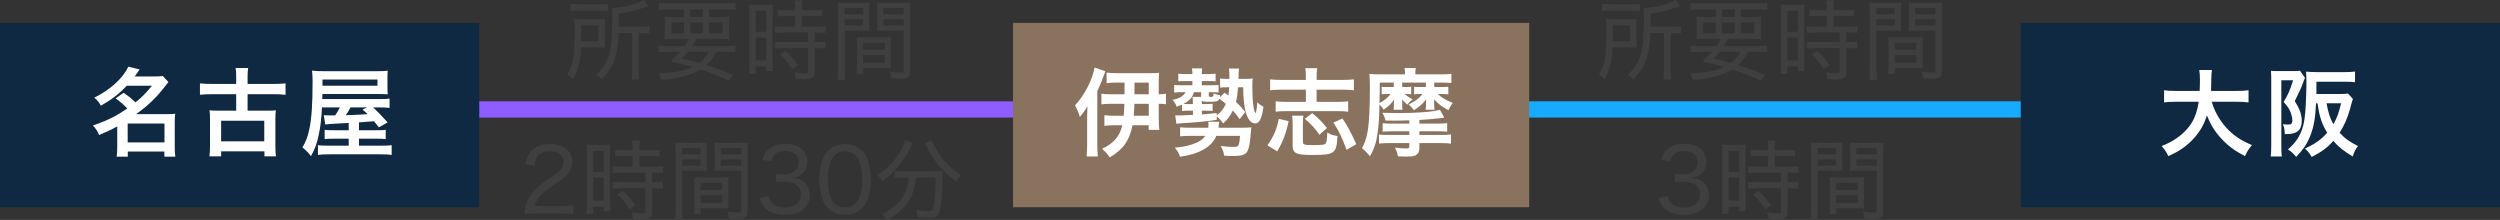<?xml version="1.0" encoding="UTF-8"?>
<svg id="_レイヤー_2" data-name="レイヤー 2" xmlns="http://www.w3.org/2000/svg" width="339.064" height="29.83" viewBox="0 0 339.064 29.83">
  <rect x="0" y="0" width="339.064" height="29.83" fill="#333333" stroke="none"/>
  <defs>
    <style>
      .cls-1 {
        fill: #3f3f3f;
      }

      .cls-2 {
        fill: #102942;
      }

      .cls-3 {
        fill: #fff;
      }

      .cls-4 {
        fill: #89725e;
      }

      .cls-5 {
        stroke: #8e5cff;
      }

      .cls-5, .cls-6 {
        fill: none;
        stroke-miterlimit: 10;
        stroke-width: 2.205px;
      }

      .cls-6 {
        stroke: #17aaff;
      }
    </style>
  </defs>
  <g id="_レイヤー_1-2" data-name="レイヤー 1">
    <line class="cls-5" x1="62.591" y1="14.842" x2="155.526" y2="14.842"/>
    <line class="cls-6" x1="199.18" y1="14.842" x2="292.115" y2="14.842"/>
    <rect class="cls-2" y="3.103" width="65" height="25"/>
    <rect class="cls-2" x="274.064" y="3.103" width="65" height="25"/>
    <rect class="cls-4" x="137.394" y="3.103" width="70" height="25"/>
    <g>
      <path class="cls-1" d="M82.02,5.565c0,.432.012.6.036.899-.192-.012-.276-.024-.336-.024h-.264l-.517-.012h-2.158c-.096,1.991-.372,3.07-1.092,4.317-.264-.3-.468-.456-.768-.624.815-1.307,1.031-2.566,1.031-5.937,0-.803-.012-1.187-.06-1.607.396.036.695.048,1.26.048h1.751c.527,0,.803-.012,1.151-.048-.024.252-.036.563-.036.947v2.039ZM77.354.516c.349.06.648.072,1.199.072h2.771c.612,0,.888-.012,1.176-.06v.959c-.275-.048-.588-.06-1.14-.06h-2.854c-.479,0-.815.024-1.151.06v-.972ZM81.144,5.613v-2.195h-2.326v1.164c0,.576,0,.684-.013,1.031h2.339ZM83.914,4.474c-.071,1.631-.239,2.674-.588,3.634-.359,1.02-.815,1.727-1.751,2.687-.239-.3-.419-.479-.72-.684.888-.828,1.344-1.499,1.668-2.458.359-1.091.516-2.591.516-5.085,0-.732-.013-1.104-.048-1.487,1.283,0,3.466-.54,4.377-1.08l.552.852c-.18.048-.264.072-.504.156-1.271.432-2.11.636-3.478.84v1.763h2.998c.504,0,.804-.012,1.128-.072v.996c-.336-.048-.624-.06-1.068-.06h-.348v5.049c0,.611.013.887.072,1.247h-1.043c.048-.348.071-.671.071-1.259v-5.037h-1.835Z"/>
      <path class="cls-1" d="M92.868,6.237c.275-.384.396-.588.588-.972h-1.932c-.671,0-1.067.012-1.391.048.035-.324.048-.587.048-1.079v-.864c0-.503-.013-.792-.048-1.127.348.048.755.06,1.307.06h1.344v-1.031h-2.063c-.611,0-.971.012-1.354.06V.396c.336.048.731.072,1.403.072h7.592c.684,0,1.079-.024,1.391-.072v.936c-.384-.048-.731-.06-1.343-.06h-2.243v1.031h1.451c.576,0,.96-.012,1.308-.06-.036.312-.048.6-.048,1.127v.852c0,.564.012.792.048,1.091-.3-.036-.684-.048-1.367-.048h-3.095c-.264.456-.359.612-.6.972h4.533c.648,0,1.02-.024,1.344-.072v.924c-.372-.036-.768-.06-1.344-.06h-1.247c-.372.768-.743,1.259-1.355,1.799,1.5.48,2.363.792,3.694,1.355l-.636.779c-1.343-.647-2.135-.971-3.838-1.547-1.392.839-2.818,1.211-5.312,1.403-.097-.312-.192-.503-.408-.875,2.003-.036,3.43-.3,4.617-.875-.959-.264-1.739-.456-2.95-.731.552-.492.779-.72,1.283-1.307h-1.547c-.576,0-.983.024-1.355.06v-.924c.324.048.72.072,1.355.072h2.171ZM91.069,3.034v1.5h1.715v-1.5h-1.715ZM93.288,7.028c-.276.348-.408.492-.816.912,1.14.264,1.523.359,2.352.6.6-.432,1.02-.912,1.307-1.511h-2.842ZM93.611,2.303h1.728v-1.031h-1.728v1.031ZM93.611,4.534h1.728v-1.5h-1.728v1.5ZM96.166,4.534h1.823v-1.5h-1.823v1.5Z"/>
      <path class="cls-1" d="M101.642,1.787c0-.492-.012-.852-.048-1.164q.24.024,1.092.036h1.055c.6,0,.792-.012,1.067-.036-.035.276-.035.468-.035,1.176v6.656c0,.6.012.911.035,1.175h-.887v-.612h-1.439v.996h-.912c.049-.372.072-.78.072-1.319V1.787ZM102.493,4.306h1.428V1.463h-1.428v2.842ZM102.493,8.204h1.428v-3.118h-1.428v3.118ZM106.655,2.171c-.42,0-.899.024-1.188.06v-.924c.312.048.672.072,1.163.072h1.212v-.372c0-.372-.024-.635-.072-.947h1.056c-.049.288-.072.563-.072.947v.372h1.583c.492,0,.852-.024,1.163-.072v.924c-.3-.036-.695-.06-1.151-.06h-1.595v1.439h1.979c.54,0,.936-.024,1.235-.072v.936c-.336-.048-.647-.072-1.163-.072h-.324v1.307h.3c.54,0,.876-.024,1.164-.072v.959c-.324-.048-.66-.072-1.164-.072h-.3v3.178c0,.852-.3,1.056-1.511,1.056-.192,0-.276,0-1.056-.036-.023-.372-.084-.636-.204-.923.396.072.96.132,1.332.132.468,0,.539-.048.539-.312v-3.094h-3.238c-.443,0-.863.024-1.223.072v-.959c.287.048.659.072,1.235.072h3.226v-1.307h-3.226c-.504,0-.852.024-1.235.072v-.936c.3.048.707.072,1.235.072h1.487v-1.439h-1.188ZM107.459,9.391c-.576-.864-.984-1.355-1.632-1.991l.708-.503c.672.635,1.104,1.127,1.679,1.931l-.755.564Z"/>
      <path class="cls-1" d="M114.553,9.451c0,.684.024,1.067.072,1.379h-1.031c.048-.336.072-.708.072-1.391V1.679c0-.6-.013-.948-.048-1.332.335.036.647.048,1.247.048h1.835c.6,0,.888-.012,1.224-.048-.024.36-.036.672-.036,1.14v1.595c0,.492.012.779.036,1.091-.336-.024-.708-.036-1.188-.036h-2.184v5.313ZM114.553,1.931h2.507v-.84h-2.507v.84ZM114.553,3.466h2.507v-.852h-2.507v.852ZM120.814,8.191c0,.456.013.768.036,1.08-.372-.024-.695-.036-1.199-.036h-2.591v.792h-.899c.048-.335.061-.66.061-1.151v-2.746c0-.42-.013-.756-.036-1.104.348.036.647.048,1.175.048h2.327c.527,0,.815-.012,1.163-.048-.023.324-.036.647-.036,1.104v2.062ZM117.06,6.752h2.927v-.959h-2.927v.959ZM117.06,8.515h2.927v-1.043h-2.927v1.043ZM123.44,9.583c0,.863-.276,1.091-1.355,1.091-.252,0-.924-.024-1.163-.036-.061-.396-.12-.612-.252-.923.575.072,1.067.12,1.319.12.479,0,.575-.06.575-.335v-5.361h-2.435c-.468,0-.875.012-1.188.036.024-.336.036-.636.036-1.091v-1.595c0-.42-.012-.78-.036-1.14.336.036.624.048,1.224.048h2.075c.623,0,.911-.012,1.259-.048-.048.48-.06.78-.06,1.319v7.916ZM119.807,1.931h2.758v-.84h-2.758v.84ZM119.807,3.466h2.758v-.852h-2.758v.852Z"/>
      <path class="cls-1" d="M72.499,28.955c-.803,0-.995.012-1.391.048.12-.911.155-1.104.336-1.559.312-.792.815-1.475,1.583-2.147.396-.348.684-.551,1.871-1.355,1.139-.768,1.535-1.283,1.535-2.003,0-.875-.732-1.427-1.871-1.427-.78,0-1.344.252-1.691.755-.216.312-.312.6-.407,1.188l-1.212-.18c.168-.864.372-1.319.779-1.787.564-.636,1.416-.959,2.519-.959,1.871,0,3.083.947,3.083,2.411,0,.563-.204,1.127-.563,1.559-.384.48-.684.72-2.052,1.631-1.583,1.055-2.194,1.739-2.506,2.806h3.706c.635,0,1.127-.024,1.547-.084v1.164c-.516-.048-.924-.06-1.571-.06h-3.694Z"/>
      <path class="cls-1" d="M79.604,20.787c0-.492-.012-.852-.048-1.164q.24.024,1.092.036h1.055c.6,0,.792-.012,1.067-.036-.035.276-.035.468-.035,1.176v6.656c0,.6.012.911.035,1.175h-.887v-.612h-1.439v.996h-.912c.049-.372.072-.78.072-1.319v-6.908ZM80.455,23.306h1.428v-2.842h-1.428v2.842ZM80.455,27.204h1.428v-3.118h-1.428v3.118ZM84.617,21.171c-.42,0-.899.024-1.188.06v-.924c.312.048.672.072,1.163.072h1.212v-.372c0-.372-.024-.635-.072-.947h1.056c-.049.288-.072.563-.072.947v.372h1.583c.492,0,.852-.024,1.163-.072v.924c-.3-.036-.695-.06-1.151-.06h-1.595v1.439h1.979c.54,0,.936-.024,1.235-.072v.936c-.336-.048-.647-.072-1.163-.072h-.324v1.307h.3c.54,0,.876-.024,1.164-.072v.959c-.324-.048-.66-.072-1.164-.072h-.3v3.178c0,.852-.3,1.056-1.511,1.056-.192,0-.276,0-1.056-.036-.023-.372-.084-.636-.204-.923.396.072.96.132,1.332.132.468,0,.539-.048.539-.312v-3.094h-3.238c-.443,0-.863.024-1.223.072v-.959c.287.048.659.072,1.235.072h3.226v-1.307h-3.226c-.504,0-.852.024-1.235.072v-.936c.3.048.707.072,1.235.072h1.487v-1.439h-1.188ZM85.421,28.391c-.576-.864-.984-1.355-1.632-1.991l.708-.503c.672.635,1.104,1.127,1.679,1.931l-.755.564Z"/>
      <path class="cls-1" d="M92.515,28.451c0,.684.024,1.067.072,1.379h-1.031c.048-.336.072-.708.072-1.391v-7.76c0-.6-.013-.948-.048-1.332.335.036.647.048,1.247.048h1.835c.6,0,.888-.012,1.224-.048-.024.36-.036.672-.036,1.14v1.595c0,.492.012.779.036,1.091-.336-.024-.708-.036-1.188-.036h-2.184v5.313ZM92.515,20.931h2.507v-.84h-2.507v.84ZM92.515,22.466h2.507v-.852h-2.507v.852ZM98.775,27.191c0,.456.013.768.036,1.08-.372-.024-.695-.036-1.199-.036h-2.591v.792h-.899c.048-.335.061-.66.061-1.151v-2.746c0-.42-.013-.756-.036-1.104.348.036.647.048,1.175.048h2.327c.527,0,.815-.012,1.163-.048-.023.324-.036.647-.036,1.104v2.062ZM95.022,25.752h2.927v-.959h-2.927v.959ZM95.022,27.515h2.927v-1.043h-2.927v1.043ZM101.402,28.583c0,.863-.276,1.091-1.355,1.091-.252,0-.924-.024-1.163-.036-.061-.396-.12-.612-.252-.923.575.072,1.067.12,1.319.12.479,0,.575-.06.575-.335v-5.361h-2.435c-.468,0-.875.012-1.188.036.024-.336.036-.636.036-1.091v-1.595c0-.42-.012-.78-.036-1.14.336.036.624.048,1.224.048h2.075c.623,0,.911-.012,1.259-.048-.048.48-.06.78-.06,1.319v7.916ZM97.769,20.931h2.758v-.84h-2.758v.84ZM97.769,22.466h2.758v-.852h-2.758v.852Z"/>
      <path class="cls-1" d="M104.239,26.616c.18.6.336.84.684,1.092.408.3.911.443,1.523.443,1.331,0,2.171-.684,2.171-1.775,0-1.151-.815-1.751-2.363-1.751-.359,0-.659.024-1.02.072v-1.103c.288.036.6.06.948.06.768,0,1.319-.167,1.69-.527.288-.288.456-.696.456-1.151,0-.936-.684-1.5-1.847-1.5-.72,0-1.212.204-1.535.624-.168.204-.252.396-.372.815l-1.199-.252c.216-.647.371-.936.707-1.283.564-.576,1.403-.875,2.459-.875,1.799,0,2.962.947,2.962,2.411,0,.731-.3,1.379-.839,1.763-.3.216-.552.312-1.128.432.828.108,1.296.312,1.703.755.384.42.576.948.576,1.643,0,.66-.252,1.295-.696,1.727-.6.588-1.522.899-2.662.899-1.271,0-2.207-.348-2.794-1.019-.276-.324-.42-.6-.636-1.224l1.211-.276Z"/>
      <path class="cls-1" d="M112.315,28.235c-.336-.336-.588-.72-.731-1.127-.312-.839-.468-1.787-.468-2.758,0-1.283.275-2.579.707-3.274.601-1.007,1.56-1.535,2.795-1.535.924,0,1.728.312,2.291.888.336.336.588.731.731,1.127.312.839.468,1.775.468,2.782,0,1.439-.324,2.747-.852,3.49-.624.864-1.512,1.295-2.663,1.295-.923,0-1.69-.3-2.278-.888ZM113.143,21.135c-.251.276-.432.576-.527.888-.228.696-.348,1.487-.348,2.339,0,1.079.228,2.23.552,2.77.407.672,1.007,1.008,1.787,1.008.575,0,1.079-.192,1.427-.552.252-.264.456-.588.563-.948.24-.719.349-1.475.349-2.314,0-1.02-.216-2.171-.517-2.723-.384-.72-.995-1.079-1.835-1.079-.611,0-1.079.192-1.451.611Z"/>
      <path class="cls-1" d="M123.81,19.396c-.108.156-.181.276-.336.611-.888,1.835-2.111,3.322-3.778,4.558-.168-.288-.372-.528-.684-.804,1.463-.983,2.482-2.086,3.25-3.49.288-.54.433-.899.492-1.248l1.056.372ZM122.526,24.085c-.456,0-.84.024-1.176.072v-.983c.336.036.72.06,1.176.06h4.089c.552,0,.912-.012,1.26-.06-.036.228-.036.3-.036.875-.023,2.471-.228,4.366-.539,4.953-.217.408-.54.54-1.344.54-.359,0-.768-.024-1.476-.084-.048-.372-.096-.6-.239-1.008.647.132,1.199.192,1.631.192.516,0,.6-.072.731-.695.168-.78.276-2.207.276-3.862h-2.663c-.048.611-.084.815-.168,1.211-.468,2.027-1.643,3.442-3.802,4.534-.18-.324-.312-.504-.623-.815,1.415-.624,2.422-1.487,2.986-2.555.396-.731.563-1.355.647-2.375h-.731ZM126.399,19.048c.097.324.204.564.468,1.02.852,1.535,1.884,2.626,3.467,3.658-.252.252-.432.492-.66.887-1.823-1.343-2.975-2.71-3.958-4.689-.096-.192-.191-.372-.264-.492l.947-.384Z"/>
    </g>
    <g>
      <path class="cls-1" d="M221.945,5.565c0,.432.012.6.036.899-.192-.012-.276-.024-.336-.024h-.264l-.516-.012h-2.159c-.096,1.991-.372,3.07-1.091,4.317-.264-.3-.468-.456-.768-.624.815-1.307,1.031-2.566,1.031-5.937,0-.803-.012-1.187-.06-1.607.396.036.695.048,1.259.048h1.751c.528,0,.803-.012,1.151-.048-.024.252-.036.563-.036.947v2.039ZM217.28.516c.348.06.648.072,1.199.072h2.771c.612,0,.888-.012,1.176-.06v.959c-.276-.048-.588-.06-1.14-.06h-2.854c-.479,0-.815.024-1.151.06v-.972ZM221.07,5.613v-2.195h-2.327v1.164c0,.576,0,.684-.012,1.031h2.339ZM223.84,4.474c-.072,1.631-.24,2.674-.588,3.634-.359,1.02-.815,1.727-1.751,2.687-.24-.3-.419-.479-.72-.684.888-.828,1.344-1.499,1.667-2.458.36-1.091.516-2.591.516-5.085,0-.732-.012-1.104-.048-1.487,1.283,0,3.466-.54,4.377-1.08l.552.852c-.18.048-.264.072-.504.156-1.271.432-2.111.636-3.478.84v1.763h2.999c.503,0,.803-.012,1.127-.072v.996c-.336-.048-.624-.06-1.068-.06h-.348v5.049c0,.611.012.887.072,1.247h-1.043c.048-.348.072-.671.072-1.259v-5.037h-1.835Z"/>
      <path class="cls-1" d="M232.794,6.237c.276-.384.396-.588.588-.972h-1.931c-.671,0-1.067.012-1.391.048.036-.324.048-.587.048-1.079v-.864c0-.503-.012-.792-.048-1.127.348.048.755.06,1.307.06h1.343v-1.031h-2.063c-.611,0-.971.012-1.355.06V.396c.336.048.731.072,1.403.072h7.592c.684,0,1.079-.024,1.391-.072v.936c-.384-.048-.731-.06-1.343-.06h-2.243v1.031h1.451c.576,0,.959-.012,1.307-.06-.036.312-.048.6-.048,1.127v.852c0,.564.012.792.048,1.091-.3-.036-.684-.048-1.367-.048h-3.094c-.264.456-.36.612-.6.972h4.533c.648,0,1.02-.024,1.343-.072v.924c-.372-.036-.768-.06-1.343-.06h-1.247c-.372.768-.744,1.259-1.355,1.799,1.5.48,2.363.792,3.694,1.355l-.636.779c-1.343-.647-2.135-.971-3.838-1.547-1.392.839-2.818,1.211-5.313,1.403-.096-.312-.192-.503-.408-.875,2.003-.036,3.43-.3,4.618-.875-.959-.264-1.739-.456-2.95-.731.552-.492.779-.72,1.283-1.307h-1.547c-.576,0-.983.024-1.355.06v-.924c.324.048.719.072,1.355.072h2.171ZM230.995,3.034v1.5h1.715v-1.5h-1.715ZM233.214,7.028c-.276.348-.408.492-.816.912,1.14.264,1.523.359,2.351.6.6-.432,1.02-.912,1.307-1.511h-2.842ZM233.538,2.303h1.727v-1.031h-1.727v1.031ZM233.538,4.534h1.727v-1.5h-1.727v1.5ZM236.092,4.534h1.823v-1.5h-1.823v1.5Z"/>
      <path class="cls-1" d="M241.568,1.787c0-.492-.012-.852-.048-1.164q.24.024,1.091.036h1.055c.6,0,.792-.012,1.067-.036-.036.276-.036.468-.036,1.176v6.656c0,.6.012.911.036,1.175h-.887v-.612h-1.439v.996h-.912c.048-.372.072-.78.072-1.319V1.787ZM242.419,4.306h1.427V1.463h-1.427v2.842ZM242.419,8.204h1.427v-3.118h-1.427v3.118ZM246.581,2.171c-.42,0-.899.024-1.188.06v-.924c.312.048.672.072,1.164.072h1.211v-.372c0-.372-.024-.635-.072-.947h1.056c-.048.288-.072.563-.072.947v.372h1.583c.492,0,.852-.024,1.163-.072v.924c-.3-.036-.695-.06-1.151-.06h-1.595v1.439h1.979c.54,0,.936-.024,1.235-.072v.936c-.336-.048-.647-.072-1.163-.072h-.324v1.307h.3c.54,0,.875-.024,1.164-.072v.959c-.324-.048-.66-.072-1.164-.072h-.3v3.178c0,.852-.3,1.056-1.511,1.056-.192,0-.276,0-1.055-.036-.024-.372-.084-.636-.204-.923.396.072.959.132,1.332.132.468,0,.54-.048.54-.312v-3.094h-3.238c-.444,0-.863.024-1.223.072v-.959c.288.048.66.072,1.235.072h3.226v-1.307h-3.226c-.504,0-.852.024-1.235.072v-.936c.3.048.708.072,1.235.072h1.487v-1.439h-1.188ZM247.385,9.391c-.576-.864-.984-1.355-1.631-1.991l.708-.503c.672.635,1.104,1.127,1.679,1.931l-.755.564Z"/>
      <path class="cls-1" d="M254.479,9.451c0,.684.024,1.067.072,1.379h-1.031c.048-.336.072-.708.072-1.391V1.679c0-.6-.012-.948-.048-1.332.335.036.647.048,1.247.048h1.835c.6,0,.888-.012,1.224-.048-.024.36-.036.672-.036,1.14v1.595c0,.492.012.779.036,1.091-.336-.024-.708-.036-1.188-.036h-2.183v5.313ZM254.479,1.931h2.507v-.84h-2.507v.84ZM254.479,3.466h2.507v-.852h-2.507v.852ZM260.74,8.191c0,.456.012.768.036,1.08-.372-.024-.696-.036-1.199-.036h-2.591v.792h-.899c.048-.335.06-.66.06-1.151v-2.746c0-.42-.012-.756-.036-1.104.348.036.647.048,1.175.048h2.327c.528,0,.816-.012,1.164-.048-.024.324-.036.647-.036,1.104v2.062ZM256.986,6.752h2.926v-.959h-2.926v.959ZM256.986,8.515h2.926v-1.043h-2.926v1.043ZM263.366,9.583c0,.863-.276,1.091-1.355,1.091-.252,0-.924-.024-1.164-.036-.06-.396-.12-.612-.252-.923.576.072,1.067.12,1.319.12.48,0,.576-.06.576-.335v-5.361h-2.435c-.468,0-.875.012-1.188.036.024-.336.036-.636.036-1.091v-1.595c0-.42-.012-.78-.036-1.14.336.036.624.048,1.224.048h2.075c.624,0,.912-.012,1.259-.048-.048.48-.06.78-.06,1.319v7.916ZM259.732,1.931h2.758v-.84h-2.758v.84ZM259.732,3.466h2.758v-.852h-2.758v.852Z"/>
      <path class="cls-1" d="M226.166,26.616c.18.6.335.84.684,1.092.408.3.911.443,1.523.443,1.332,0,2.171-.684,2.171-1.775,0-1.151-.815-1.751-2.363-1.751-.36,0-.66.024-1.02.072v-1.103c.288.036.6.06.948.06.768,0,1.319-.167,1.691-.527.288-.288.456-.696.456-1.151,0-.936-.684-1.5-1.847-1.5-.72,0-1.211.204-1.535.624-.168.204-.252.396-.372.815l-1.199-.252c.216-.647.372-.936.708-1.283.564-.576,1.403-.875,2.459-.875,1.799,0,2.962.947,2.962,2.411,0,.731-.3,1.379-.839,1.763-.3.216-.552.312-1.127.432.828.108,1.295.312,1.703.755.384.42.576.948.576,1.643,0,.66-.252,1.295-.696,1.727-.6.588-1.523.899-2.662.899-1.271,0-2.207-.348-2.794-1.019-.276-.324-.42-.6-.636-1.224l1.211-.276Z"/>
      <path class="cls-1" d="M233.606,20.787c0-.492-.012-.852-.048-1.164q.24.024,1.092.036h1.055c.6,0,.792-.012,1.067-.036-.036.276-.036.468-.036,1.176v6.656c0,.6.012.911.036,1.175h-.887v-.612h-1.439v.996h-.912c.048-.372.072-.78.072-1.319v-6.908ZM234.457,23.306h1.427v-2.842h-1.427v2.842ZM234.457,27.204h1.427v-3.118h-1.427v3.118ZM238.619,21.171c-.42,0-.899.024-1.188.06v-.924c.312.048.672.072,1.164.072h1.211v-.372c0-.372-.024-.635-.072-.947h1.056c-.048.288-.072.563-.072.947v.372h1.583c.492,0,.851-.024,1.163-.072v.924c-.3-.036-.696-.06-1.151-.06h-1.595v1.439h1.979c.54,0,.936-.024,1.235-.072v.936c-.336-.048-.647-.072-1.164-.072h-.324v1.307h.3c.54,0,.875-.024,1.164-.072v.959c-.324-.048-.66-.072-1.164-.072h-.3v3.178c0,.852-.3,1.056-1.511,1.056-.192,0-.275,0-1.055-.036-.024-.372-.084-.636-.204-.923.396.072.959.132,1.332.132.468,0,.54-.048.54-.312v-3.094h-3.238c-.444,0-.863.024-1.223.072v-.959c.288.048.66.072,1.235.072h3.226v-1.307h-3.226c-.504,0-.852.024-1.235.072v-.936c.3.048.708.072,1.235.072h1.487v-1.439h-1.188ZM239.422,28.391c-.576-.864-.984-1.355-1.631-1.991l.708-.503c.672.635,1.104,1.127,1.679,1.931l-.755.564Z"/>
      <path class="cls-1" d="M246.517,28.451c0,.684.024,1.067.072,1.379h-1.032c.048-.336.072-.708.072-1.391v-7.76c0-.6-.012-.948-.048-1.332.335.036.647.048,1.247.048h1.835c.6,0,.888-.012,1.224-.048-.024.36-.036.672-.036,1.14v1.595c0,.492.012.779.036,1.091-.336-.024-.708-.036-1.188-.036h-2.183v5.313ZM246.517,20.931h2.506v-.84h-2.506v.84ZM246.517,22.466h2.506v-.852h-2.506v.852ZM252.777,27.191c0,.456.012.768.036,1.08-.372-.024-.696-.036-1.199-.036h-2.591v.792h-.899c.048-.335.06-.66.06-1.151v-2.746c0-.42-.012-.756-.036-1.104.348.036.647.048,1.175.048h2.327c.528,0,.815-.012,1.164-.048-.024.324-.036.647-.036,1.104v2.062ZM249.023,25.752h2.926v-.959h-2.926v.959ZM249.023,27.515h2.926v-1.043h-2.926v1.043ZM255.404,28.583c0,.863-.276,1.091-1.355,1.091-.252,0-.924-.024-1.164-.036-.06-.396-.12-.612-.252-.923.576.072,1.067.12,1.319.12.48,0,.576-.06.576-.335v-5.361h-2.435c-.468,0-.875.012-1.188.036.024-.336.036-.636.036-1.091v-1.595c0-.42-.012-.78-.036-1.14.336.036.624.048,1.224.048h2.075c.624,0,.912-.012,1.259-.048-.048.48-.06.78-.06,1.319v7.916ZM251.77,20.931h2.758v-.84h-2.758v.84ZM251.77,22.466h2.758v-.852h-2.758v.852Z"/>
    </g>
    <g>
      <path class="cls-3" d="M149.914,9.667q-.052.13-.221.611c-.221.624-.442,1.157-.871,2.08v7.28c0,.637.026,1.118.078,1.586h-1.534c.052-.507.078-.975.078-1.599v-3.758c0-.402.013-.923.039-1.456-.26.468-.637.988-1.027,1.443-.169-.572-.364-1.027-.663-1.561,1.261-1.325,2.392-3.51,2.652-5.135l1.469.507ZM152.514,12.788v-1.586h-1.131c-.455,0-.949.026-1.3.078v-1.43c.429.052.845.077,1.521.077h4.329c.585,0,.975-.013,1.274-.052-.039.286-.052.754-.052,1.261v1.651c.468,0,.65-.013.975-.078v1.431c-.325-.053-.585-.065-.975-.065v2.002c0,.599.026,1.079.078,1.534h-1.443v-.624h-2.197c-.403,2.08-1.248,3.276-3.081,4.355-.325-.468-.559-.741-1.04-1.157,1.586-.754,2.392-1.703,2.743-3.198h-1.118c-.52,0-.988.026-1.313.078v-1.443c.377.053.78.078,1.274.078h1.352c.039-.507.065-.936.091-1.625h-1.729c-.52,0-1.014.026-1.391.078v-1.443c.325.053.767.078,1.404.078h1.729ZM153.853,14.075c-.026.689-.039,1.118-.091,1.625h2.041v-1.625h-1.95ZM155.803,12.788v-1.586h-1.937v1.586h1.937Z"/>
      <path class="cls-3" d="M168.127,16.167c-.403-.571-.572-.793-.923-1.17-.416.807-.715,1.209-1.326,1.742-.234-.364-.507-.663-.858-.949v.469c-1.43.208-2.899.351-4.732.455-.26.013-.468.038-.741.077l-.156-1.144c.208.013.234.013.507.013s1.157-.039,1.898-.078v-.571h-.702c-.286,0-.572.013-.78.052v-.871c-.208.091-.312.13-.728.286-.156-.43-.234-.56-.559-.937.715-.155,1.001-.272,1.313-.52.221-.169.338-.299.455-.521h-.533c-.351,0-.715.014-1.014.053v-1.04c.299.038.585.052,1.053.052h1.417v-.572h-.949c-.416,0-.663.013-.962.039v-1.04c.312.039.494.052.975.052h.937v-.078c0-.247-.026-.429-.065-.688h1.391c-.039.247-.052.455-.052.688v.078h.897c.429,0,.676-.013.975-.052v1.04c-.286-.026-.52-.039-.949-.039h-.923v.572h1.248c.455,0,.741-.014,1.027-.039v1.014c-.299-.025-.52-.039-1.001-.039h-.325v.469c0,.143.039.169.351.169.234,0,.286-.092.299-.481.234.117.533.208.884.247-.013.143-.013.182-.039.312l.637-.649c.247.182.312.233.52.39.065-.351.078-.585.117-1.118h-.39c-.325,0-.559.014-.845.039v-1.234c.247.039.494.052.858.052h.403c0-.937,0-1.015-.065-1.404h1.365c-.026.221-.039.338-.052.585q0,.065-.013.533v.286h.832c.507,0,.793-.013,1.105-.052-.052.272-.065.585-.065.923,0,1.222.039,2.08.143,2.756.091.689.182.988.299.988.078,0,.169-.533.234-1.456.26.299.533.48.832.61-.208,1.587-.546,2.275-1.105,2.275-.507,0-.923-.429-1.209-1.273-.286-.846-.429-1.977-.429-3.628h-.702c-.052.819-.13,1.378-.273,1.989.468.429.715.702,1.248,1.353l-.754.987ZM168.231,17.325c.702,0,1.079-.013,1.482-.052q-.039.299-.104,1.105c-.052.715-.156,1.391-.299,1.819-.247.768-.702.962-2.197.962-.338,0-.676-.013-1.105-.052-.039-.468-.13-.728-.455-1.312.663.091,1.144.13,1.742.13.507,0,.624-.065.728-.377.065-.183.13-.624.156-1.118h-3.211c-.624,1.495-2.301,2.457-4.927,2.834-.156-.507-.26-.689-.715-1.235.988-.091,1.677-.221,2.379-.455.884-.299,1.365-.61,1.755-1.144h-2.132c-.559,0-.923.013-1.274.064v-1.234c.312.039.78.064,1.287.064h2.535c.013-.156.026-.338.026-.441,0-.104-.013-.247-.026-.377l1.495.013c-.039.143-.039.208-.078.559-.013.078-.013.144-.039.247h2.977ZM161.926,12.501c-.221.741-.585,1.157-1.43,1.6.195.013.403.013.611.013h.676v-.156c0-.402-.013-.598-.039-.818h1.157v-.638h-.975ZM165.02,15.648c.546-.403.91-.871,1.235-1.561-.416-.351-.494-.402-.871-.688-.156.351-.351.403-1.482.403-.611,0-.767-.026-.91-.17,0,.131.013.183.013.339v.143h.663c.325,0,.533-.013.793-.052v.988c-.26-.026-.507-.039-.806-.039h-.65v.507q.169-.014.494-.039c.377-.026.754-.065,1.521-.156v.325Z"/>
      <path class="cls-3" d="M171.897,19.717c.858-1.235,1.287-2.236,1.534-3.602l1.339.312c-.325,1.611-.767,2.782-1.547,4.095l-1.326-.806ZM177.11,10.435c0-.56-.013-.846-.078-1.184h1.612c-.052.364-.078.65-.078,1.184v.402h3.536c.65,0,1.145-.025,1.521-.078v1.482c-.455-.052-.936-.078-1.521-.078h-3.536v1.651h2.886c.65,0,1.001-.013,1.391-.078v1.417c-.403-.065-.767-.078-1.391-.078h-7.033c-.637,0-1.001.013-1.404.078v-1.417c.377.065.754.078,1.391.078h2.704v-1.651h-3.328c-.637,0-1.105.026-1.521.078v-1.482c.364.053.871.078,1.521.078h3.328v-.402ZM176.772,15.687c-.052.312-.065.598-.065,1.235v2.288c0,.429.143.468,1.417.468,1.248,0,1.534-.039,1.677-.234.13-.182.169-.494.208-1.469.442.272.715.364,1.391.468-.13,2.393-.377,2.574-3.445,2.574-2.197,0-2.639-.221-2.639-1.313v-2.781c0-.533-.013-.846-.065-1.235h1.521ZM178.943,18.274c-.52-.793-1.105-1.417-1.976-2.158l1.001-.78c.858.716,1.352,1.196,2.002,2.028l-1.027.91ZM182.623,20.315c-.533-1.521-1.105-2.704-1.781-3.679l1.222-.572c.598.858,1.248,2.041,1.885,3.497l-1.326.754Z"/>
      <path class="cls-3" d="M190.175,11.202v.598h.572c.312,0,.468-.013.65-.039v1.027c-.182-.025-.364-.039-.65-.039h-.234c.351.312.585.468,1.079.729-.442.363-.455.377-.715.715-.065-.052-.104-.091-.13-.117-.364-.312-.39-.338-.598-.585q.013.104.013.247c0,.026,0,.078.013.13v.481c0,.143.013.402.039.532h-1.222c.039-.182.052-.39.052-.546v-.363c0-.131.013-.312.026-.455-.416.585-.689.857-1.417,1.364-.195-.324-.286-.441-.559-.715-.052,2.002-.091,2.704-.286,4.057-.143,1.118-.468,2.054-1.001,2.964-.377-.455-.702-.78-1.092-1.092.429-.768.65-1.456.819-2.548.156-1.002.26-3.315.26-5.616,0-.949-.013-1.404-.065-1.911.494.052.858.064,1.378.064h3.445v-.169c0-.312-.013-.48-.065-.688h1.534c-.052.208-.065.363-.065.715v.143h3.406c.702,0,1.066-.013,1.482-.078v1.248c-.377-.039-.767-.052-1.352-.052h-.975v.598h1.118c.377,0,.598-.013.793-.039v1.04c-.247-.038-.455-.052-.767-.052h-.65c.507.494,1.04.807,2.015,1.209-.286.403-.377.533-.572.988-1.001-.546-1.404-.858-1.963-1.495.026.234.026.352.026.521v.312c0,.221.013.39.052.598h-1.222c.039-.169.052-.338.052-.571v-.364c0-.104,0-.208.026-.481-.468.624-.897,1.001-1.664,1.482-.169-.26-.416-.533-.715-.78.845-.402,1.352-.779,1.885-1.417h-.442c-.26,0-.416.014-.702.039v-1.027c.208.026.377.039.715.039h.884v-.598h-3.211ZM191.137,16.324c-.611.026-1.443.039-2.119.039-.039,0-.39,0-1.118-.013-.078-.391-.156-.585-.429-1.054.819.026,1.43.039,2.106.039,2.678,0,4.836-.169,5.707-.455l.598,1.079q-.312.039-.767.092-1.378.155-2.613.221v.494h2.379c.624,0,1.001-.014,1.391-.065v1.157c-.403-.039-.754-.052-1.391-.052h-2.379v.494h2.964c.637,0,.975-.014,1.326-.065v1.248c-.416-.052-.767-.078-1.352-.078h-2.938v.729c0,.48-.208.806-.598.975-.221.091-.585.13-1.196.13-.273,0-.689-.013-1.118-.039-.065-.416-.143-.663-.403-1.183.533.078,1.105.117,1.534.117.351,0,.416-.053.416-.352v-.377h-2.743c-.52,0-.949.026-1.365.065v-1.223c.338.039.624.053,1.352.053h2.756v-.494h-2.275c-.52,0-.897.013-1.339.052v-1.157c.364.052.689.065,1.339.065h2.275v-.442ZM187.133,11.891c0,.61,0,.637-.039,2.093.663-.352,1.079-.702,1.508-1.235h-.663c-.26,0-.377.014-.546.039v-1.027c.13.026.247.039.546.039h1.092v-.598h-1.898v.689Z"/>
    </g>
    <g>
      <path class="cls-3" d="M16.758,12.58c.845.598.871.611,1.625,1.3.91-.741,1.378-1.222,2.223-2.249h-3.419c-1.014,1.092-2.067,1.898-3.51,2.704-.222-.442-.442-.702-.885-1.092,2.133-1.04,3.849-2.6,4.615-4.199l1.534.377c-.338.494-.455.65-.676.949h2.665c.494,0,.806-.013,1.144-.065l.768.819c-.156.195-.169.208-.468.598-1.132,1.482-2.38,2.678-3.913,3.757h4.212c.52,0,.78-.013,1.092-.052-.052.351-.065.689-.065,1.196v3.341c0,.52.026.949.078,1.287h-1.481v-.702h-4.967v.702h-1.508c.052-.39.078-.819.078-1.287v-2.821c-.793.442-1.3.676-2.47,1.17-.222-.559-.403-.832-.832-1.3,1.117-.364,2.184-.819,3.12-1.326.416-.234.845-.507,1.547-.975-.546-.572-.91-.884-1.586-1.365l1.079-.767ZM17.316,19.314h4.992v-2.562h-4.992v2.562Z"/>
      <path class="cls-3" d="M32.032,10.409c0-.559-.013-.845-.078-1.183h1.703c-.052.351-.078.637-.078,1.183v.975h3.602c.598,0,1.118-.026,1.547-.078v1.547c-.494-.052-1.014-.078-1.547-.078h-3.602v2.236h2.665c.611,0,.832-.013,1.17-.052-.052.364-.064.689-.064,1.222v3.575c0,.637.025,1.079.078,1.443h-1.561v-.676h-5.876v.676h-1.586c.052-.403.078-.858.078-1.443v-3.575c0-.507-.014-.858-.065-1.222.352.039.599.052,1.184.052h2.431v-2.236h-3.354c-.598,0-1.117.026-1.56.078v-1.547c.429.052.962.078,1.56.078h3.354v-.975ZM29.991,19.171h5.851v-2.795h-5.851v2.795Z"/>
      <path class="cls-3" d="M47.295,16.675q-.078,0-1.027.052c-1.339.078-1.95.117-2.158.156l-.195-1.261c.3.026.339.026.572.026h.976c.272-.403.441-.689.624-1.079h-2.419c-.091,1.625-.194,2.574-.441,3.706-.234,1.183-.507,1.911-1.053,2.899-.378-.494-.677-.793-1.157-1.183.494-.832.741-1.482.949-2.548.299-1.43.429-3.328.429-6.383,0-.65-.026-1.053-.078-1.482.455.065.884.078,1.703.078h7.137c.663,0,1.027-.013,1.431-.065-.039.403-.039.585-.039,1.04v1.222c0,.442,0,.598.039.936-.481-.026-.845-.039-1.392-.039h-7.475l-.014.689h7.619c.818,0,1.144-.013,1.508-.065v1.261c-.416-.052-.702-.065-1.378-.065h-.846c.494.455,1.079,1.053,1.964,2.028l-1.184.676-.663-.832q-.688.052-2.041.156v1.066h2.327c.806,0,1.001-.013,1.3-.052v1.248c-.416-.039-.754-.052-1.312-.052h-2.314v.949h2.86c.91,0,1.235-.013,1.573-.065v1.313c-.43-.065-.858-.078-1.729-.078h-6.63c-.741,0-1.223.026-1.639.078v-1.313c.325.052.716.065,1.509.065h2.665v-.949h-1.925c-.585,0-.936.013-1.339.052v-1.248c.338.039.572.052,1.353.052h1.911v-.988ZM51.194,11.631v-.845h-7.462v.845h7.462ZM47.542,14.569c-.261.468-.403.715-.638,1.053,1.04-.039,1.703-.052,1.977-.078.104,0,.429-.026.975-.065-.233-.234-.351-.338-.688-.624l.598-.286h-2.223Z"/>
    </g>
    <g>
      <path class="cls-3" d="M299.968,13.801c.325,1.17,1.014,2.431,1.872,3.406.962,1.092,2.041,1.833,3.588,2.47-.442.52-.624.793-.949,1.495-1.391-.715-2.288-1.378-3.211-2.379-.845-.897-1.482-1.937-1.963-3.146-.39,1.339-1.079,2.457-2.119,3.484-.884.871-1.82,1.482-3.107,2.041-.221-.494-.494-.897-.91-1.365.936-.377,1.456-.65,2.106-1.105,1.742-1.235,2.613-2.691,2.925-4.901h-3.068c-.819,0-1.196.026-1.625.091v-1.651c.403.065.871.091,1.638.091h3.185c.026-.65.039-.858.039-1.534,0-.546-.039-.936-.091-1.3h1.716c-.065.455-.078.65-.091,1.521,0,.533-.013.832-.026,1.313h3.445c.741,0,1.196-.026,1.638-.091v1.651c-.52-.065-.91-.091-1.625-.091h-3.367Z"/>
      <path class="cls-3" d="M308.041,10.851c0-.468-.013-.897-.039-1.248.247.026.481.039.845.039h2.223c.429,0,.637-.013.871-.052l.676.975q-.065.117-.13.273s-.013.052-.039.104c-.013.026-.039.13-.091.273-.273.741-.559,1.365-1.131,2.496.663,1.027.949,1.82.949,2.652,0,1.274-.611,1.82-2.041,1.82h-.26c-.013-.663-.078-.962-.273-1.326.455.039.533.039.637.039.247,0,.416-.026.481-.065.117-.078.182-.26.182-.494,0-.299-.078-.663-.208-1.027-.208-.546-.416-.871-.975-1.482.585-.949.858-1.586,1.287-2.938h-1.599v8.997c0,.52.013.91.065,1.339h-1.508c.052-.364.078-.832.078-1.495v-8.879ZM319.117,13.424c-.104.26-.104.286-.39,1.339-.338,1.222-.806,2.301-1.417,3.237.689.767,1.365,1.248,2.496,1.807-.325.416-.494.741-.715,1.417-1.248-.754-1.937-1.313-2.626-2.106-.845.923-1.56,1.456-2.938,2.171-.273-.481-.572-.845-.923-1.144,1.339-.598,2.197-1.196,3.029-2.146-.741-1.209-1.04-2.106-1.326-3.991h-.195c-.091,2.015-.286,3.107-.741,4.316-.442,1.144-.949,1.898-1.95,2.951-.455-.533-.637-.702-1.118-1.001,1.04-.923,1.547-1.664,1.95-2.821.247-.741.39-1.664.468-3.25.052-.975.091-2.119.091-2.899,0-.689-.013-1.183-.052-1.586.455.039.962.065,1.534.065h3.653c.624,0,1.053-.026,1.456-.078v1.443c-.442-.052-.78-.065-1.417-.065h-3.822v1.664h3.224c.52,0,.819-.013,1.053-.065l.676.741ZM315.542,14.009c.221,1.261.481,2.067.923,2.834.494-.858.715-1.456,1.053-2.834h-1.976Z"/>
    </g>
  </g>
</svg>